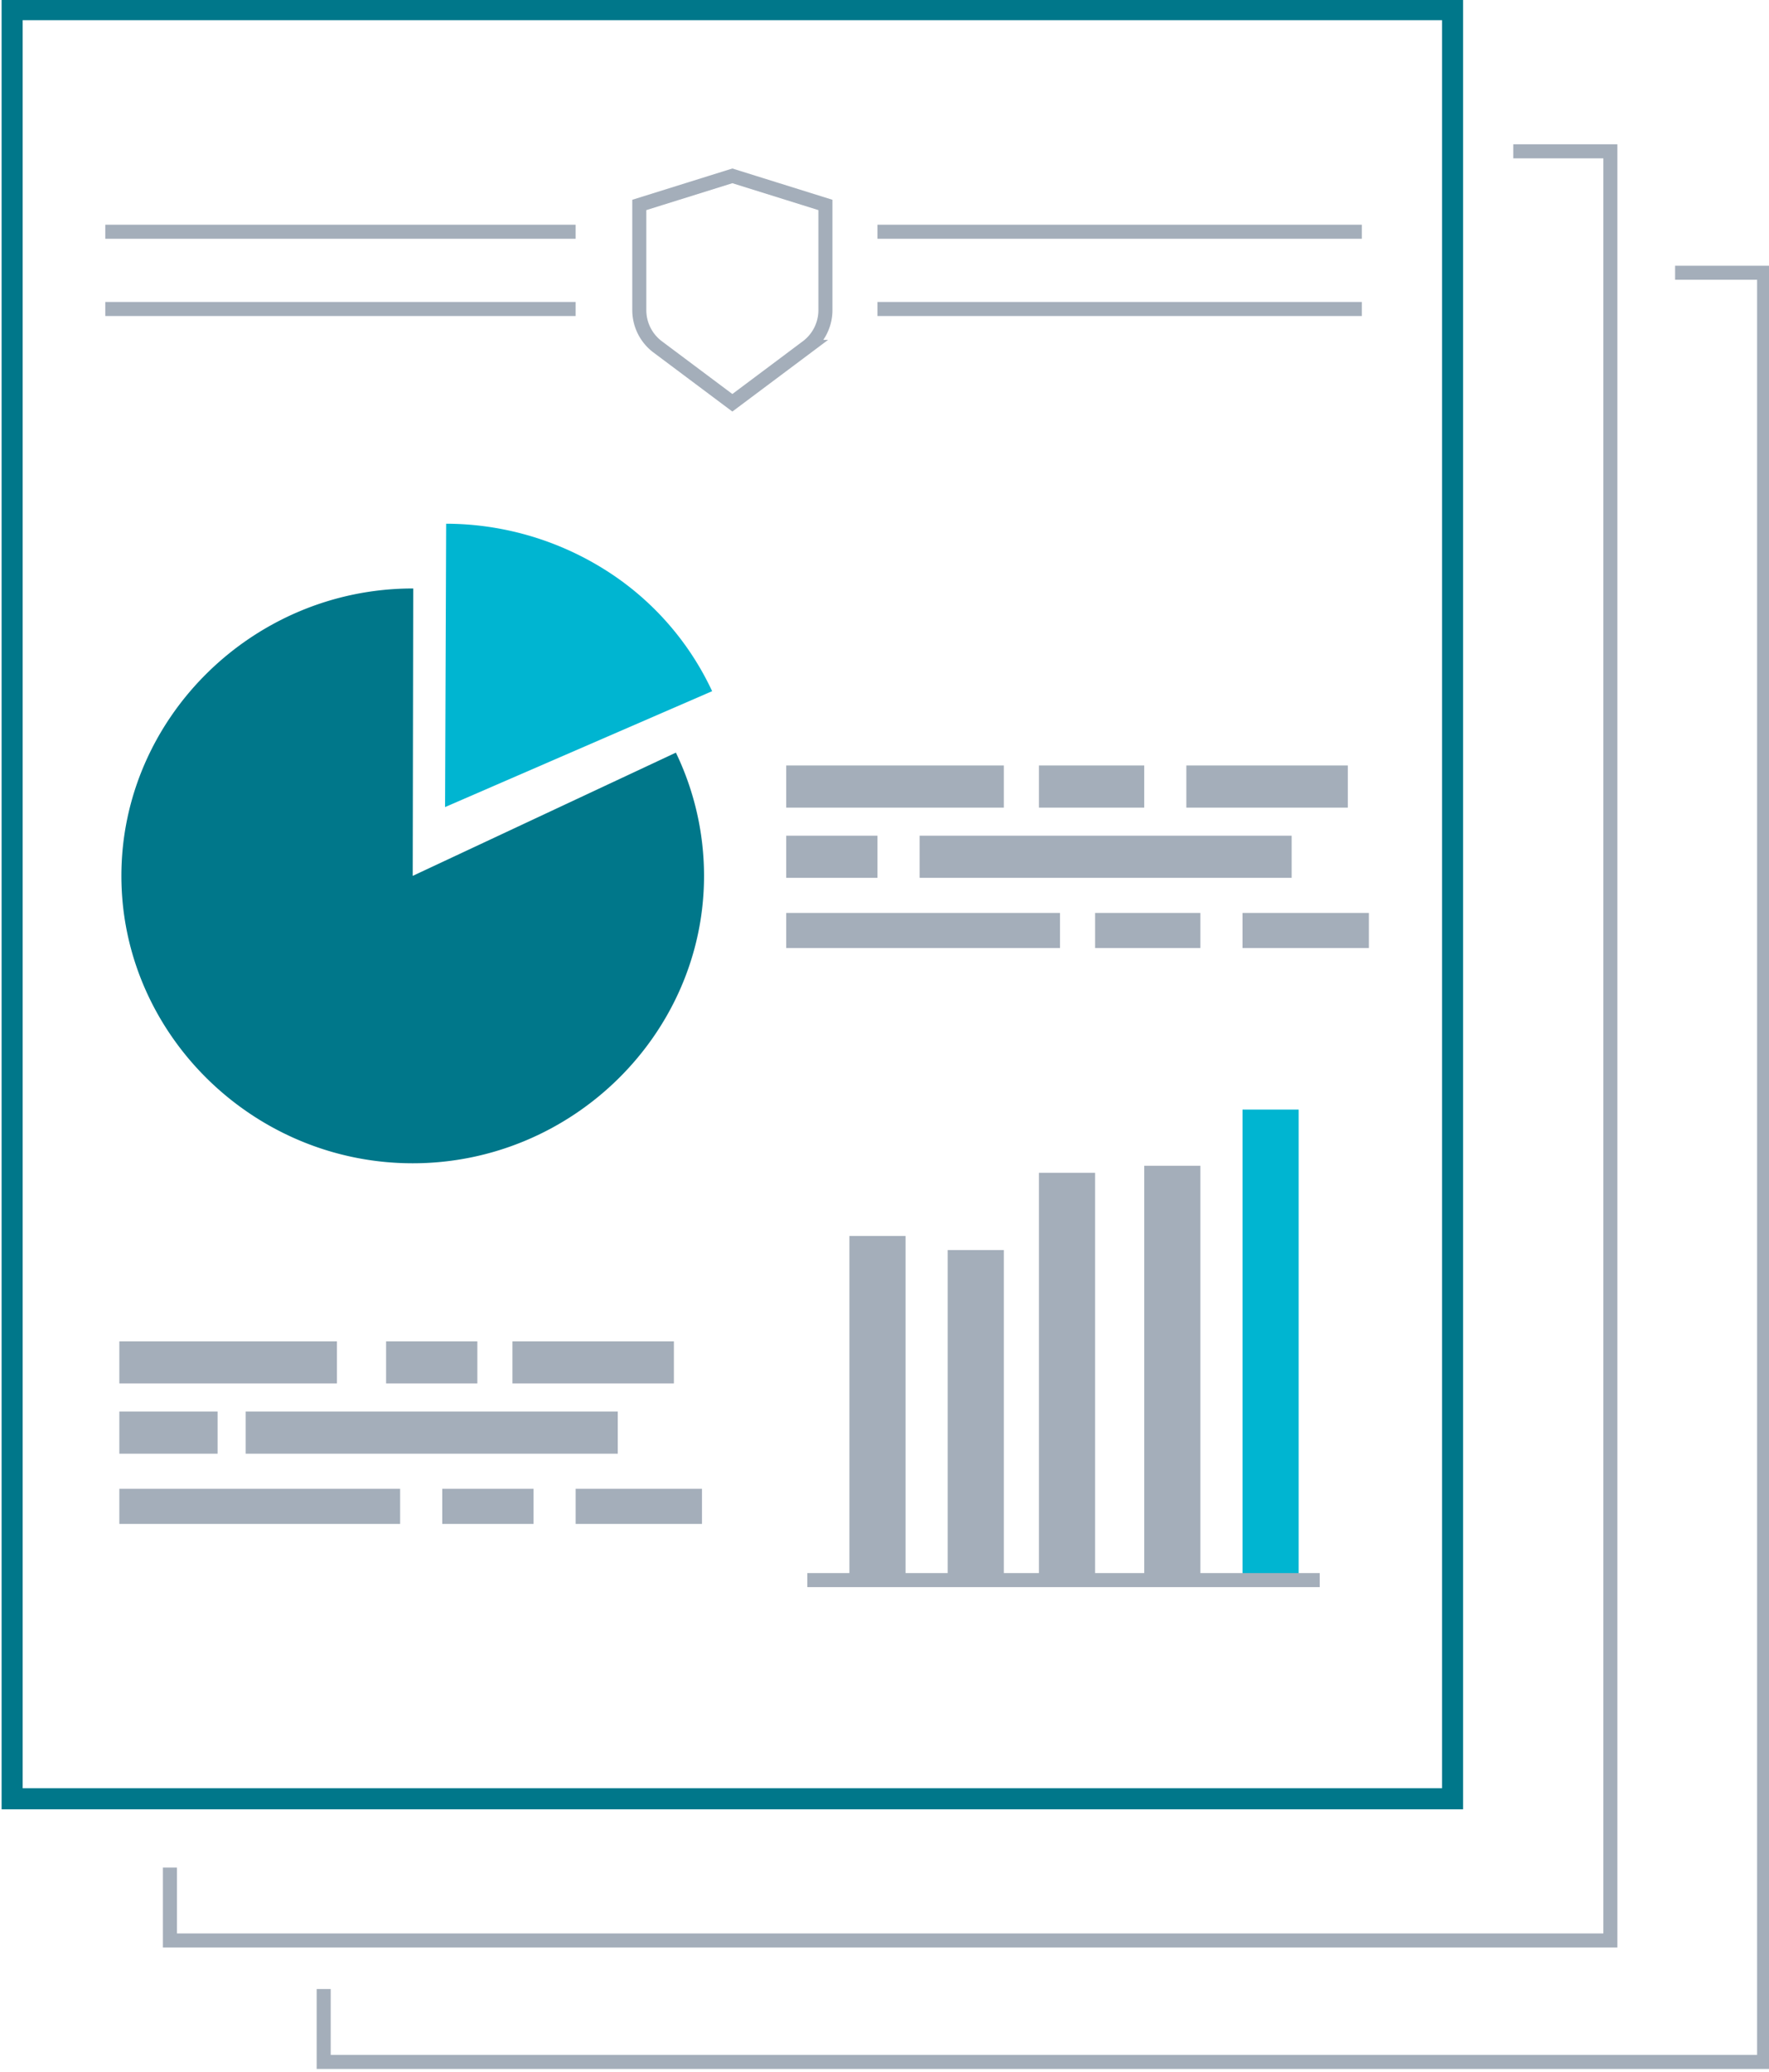 <svg xmlns="http://www.w3.org/2000/svg" xmlns:xlink="http://www.w3.org/1999/xlink" width="252" height="295" viewBox="0 0 252 295">
  <defs>
    <clipPath id="clip-path">
      <rect id="Rectangle_2850" data-name="Rectangle 2850" width="252" height="295" transform="translate(0 0)" fill="none"/>
    </clipPath>
  </defs>
  <g id="Group_6037" data-name="Group 6037" transform="translate(0 -0.352)">
    <g id="Group_6034" data-name="Group 6034" transform="translate(0 0.351)">
      <g id="Group_6033" data-name="Group 6033" clip-path="url(#clip-path)">
        <rect id="Rectangle_2849" data-name="Rectangle 2849" width="205.195" height="254.764" transform="translate(1.729 1.374)" fill="none" stroke="#00778a" stroke-width="3"/>
      </g>
    </g>
    <path id="Path_10066" data-name="Path 10066" d="M212.361,19h13.833V273.764H21V263.389" transform="translate(3.208 2.899)" fill="none" stroke="#a4aeba" stroke-width="2"/>
    <g id="Group_6036" data-name="Group 6036" transform="translate(0 0.351)">
      <g id="Group_6035" data-name="Group 6035" clip-path="url(#clip-path)">
        <path id="Path_10067" data-name="Path 10067" d="M232.514,34h12.681V288.764H40V278.389" transform="translate(6.111 4.84)" fill="none" stroke="#a4aeba" stroke-width="2"/>
        <path id="Path_10068" data-name="Path 10068" d="M55,105.347,55.152,65a42.7,42.7,0,0,1,22.574,6.522A40.747,40.747,0,0,1,93.042,88.845Z" transform="translate(8.403 9.576)" fill="#00b5d1"/>
        <path id="Path_10069" data-name="Path 10069" d="M56.5,113.924l37.491-17.55A40.454,40.454,0,0,1,98,113.924c0,22.45-18.734,40.924-41.5,40.924S15,136.374,15,113.924,33.734,73,56.5,73h.073Z" transform="translate(2.292 10.798)" fill="#00778a"/>
        <rect id="Rectangle_2851" data-name="Rectangle 2851" width="8" height="49" transform="translate(121 176)" fill="#a4aeba"/>
        <rect id="Rectangle_2852" data-name="Rectangle 2852" width="8" height="47" transform="translate(135 178)" fill="#a4aeba"/>
        <rect id="Rectangle_2853" data-name="Rectangle 2853" width="8" height="58" transform="translate(148 167)" fill="#a4aeba"/>
        <rect id="Rectangle_2854" data-name="Rectangle 2854" width="8" height="59" transform="translate(163 166)" fill="#a4aeba"/>
        <rect id="Rectangle_2855" data-name="Rectangle 2855" width="8" height="67" transform="translate(177 158)" fill="#00b5d1"/>
        <rect id="Rectangle_2856" data-name="Rectangle 2856" width="31" height="6" transform="translate(112 109)" fill="#a4aeba"/>
        <rect id="Rectangle_2857" data-name="Rectangle 2857" width="15" height="6" transform="translate(148 109)" fill="#a4aeba"/>
        <rect id="Rectangle_2858" data-name="Rectangle 2858" width="13" height="6" transform="translate(112 119)" fill="#a4aeba"/>
        <rect id="Rectangle_2859" data-name="Rectangle 2859" width="15" height="5" transform="translate(156 130)" fill="#a4aeba"/>
        <rect id="Rectangle_2860" data-name="Rectangle 2860" width="18" height="5" transform="translate(177 130)" fill="#a4aeba"/>
        <rect id="Rectangle_2861" data-name="Rectangle 2861" width="23" height="6" transform="translate(169 109)" fill="#a4aeba"/>
        <rect id="Rectangle_2862" data-name="Rectangle 2862" width="53" height="6" transform="translate(131 119)" fill="#a4aeba"/>
        <rect id="Rectangle_2863" data-name="Rectangle 2863" width="39" height="5" transform="translate(112 130)" fill="#a4aeba"/>
        <rect id="Rectangle_2864" data-name="Rectangle 2864" width="31" height="6" transform="translate(17 191)" fill="#a4aeba"/>
        <rect id="Rectangle_2865" data-name="Rectangle 2865" width="13" height="6" transform="translate(55 191)" fill="#a4aeba"/>
        <rect id="Rectangle_2866" data-name="Rectangle 2866" width="14" height="6" transform="translate(17 201)" fill="#a4aeba"/>
        <rect id="Rectangle_2867" data-name="Rectangle 2867" width="13" height="5" transform="translate(63 212)" fill="#a4aeba"/>
        <rect id="Rectangle_2868" data-name="Rectangle 2868" width="18" height="5" transform="translate(82 212)" fill="#a4aeba"/>
        <rect id="Rectangle_2869" data-name="Rectangle 2869" width="23" height="6" transform="translate(73 191)" fill="#a4aeba"/>
        <rect id="Rectangle_2870" data-name="Rectangle 2870" width="53" height="6" transform="translate(35 201)" fill="#a4aeba"/>
        <rect id="Rectangle_2871" data-name="Rectangle 2871" width="40" height="5" transform="translate(17 212)" fill="#a4aeba"/>
        <line id="Line_838" data-name="Line 838" x2="73" transform="translate(115 225)" fill="none" stroke="#a4aeba" stroke-width="2"/>
        <path id="Path_10070" data-name="Path 10070" d="M79,26.173V41.15a6.54,6.54,0,0,0,2.625,5.239l10.632,7.955,10.632-7.955a6.54,6.54,0,0,0,2.625-5.239V26.173L92.257,22.031Z" transform="translate(12.07 3.011)" fill="none" stroke="#a4aeba" stroke-width="2"/>
        <line id="Line_839" data-name="Line 839" x2="69" transform="translate(125 33)" fill="none" stroke="#a4aeba" stroke-width="2"/>
        <line id="Line_840" data-name="Line 840" x2="67" transform="translate(15 33)" fill="none" stroke="#a4aeba" stroke-width="2"/>
        <line id="Line_841" data-name="Line 841" x2="69" transform="translate(125 44)" fill="none" stroke="#a4aeba" stroke-width="2"/>
        <line id="Line_842" data-name="Line 842" x2="67" transform="translate(15 44)" fill="none" stroke="#a4aeba" stroke-width="2"/>
      </g>
    </g>
  </g>
</svg>
